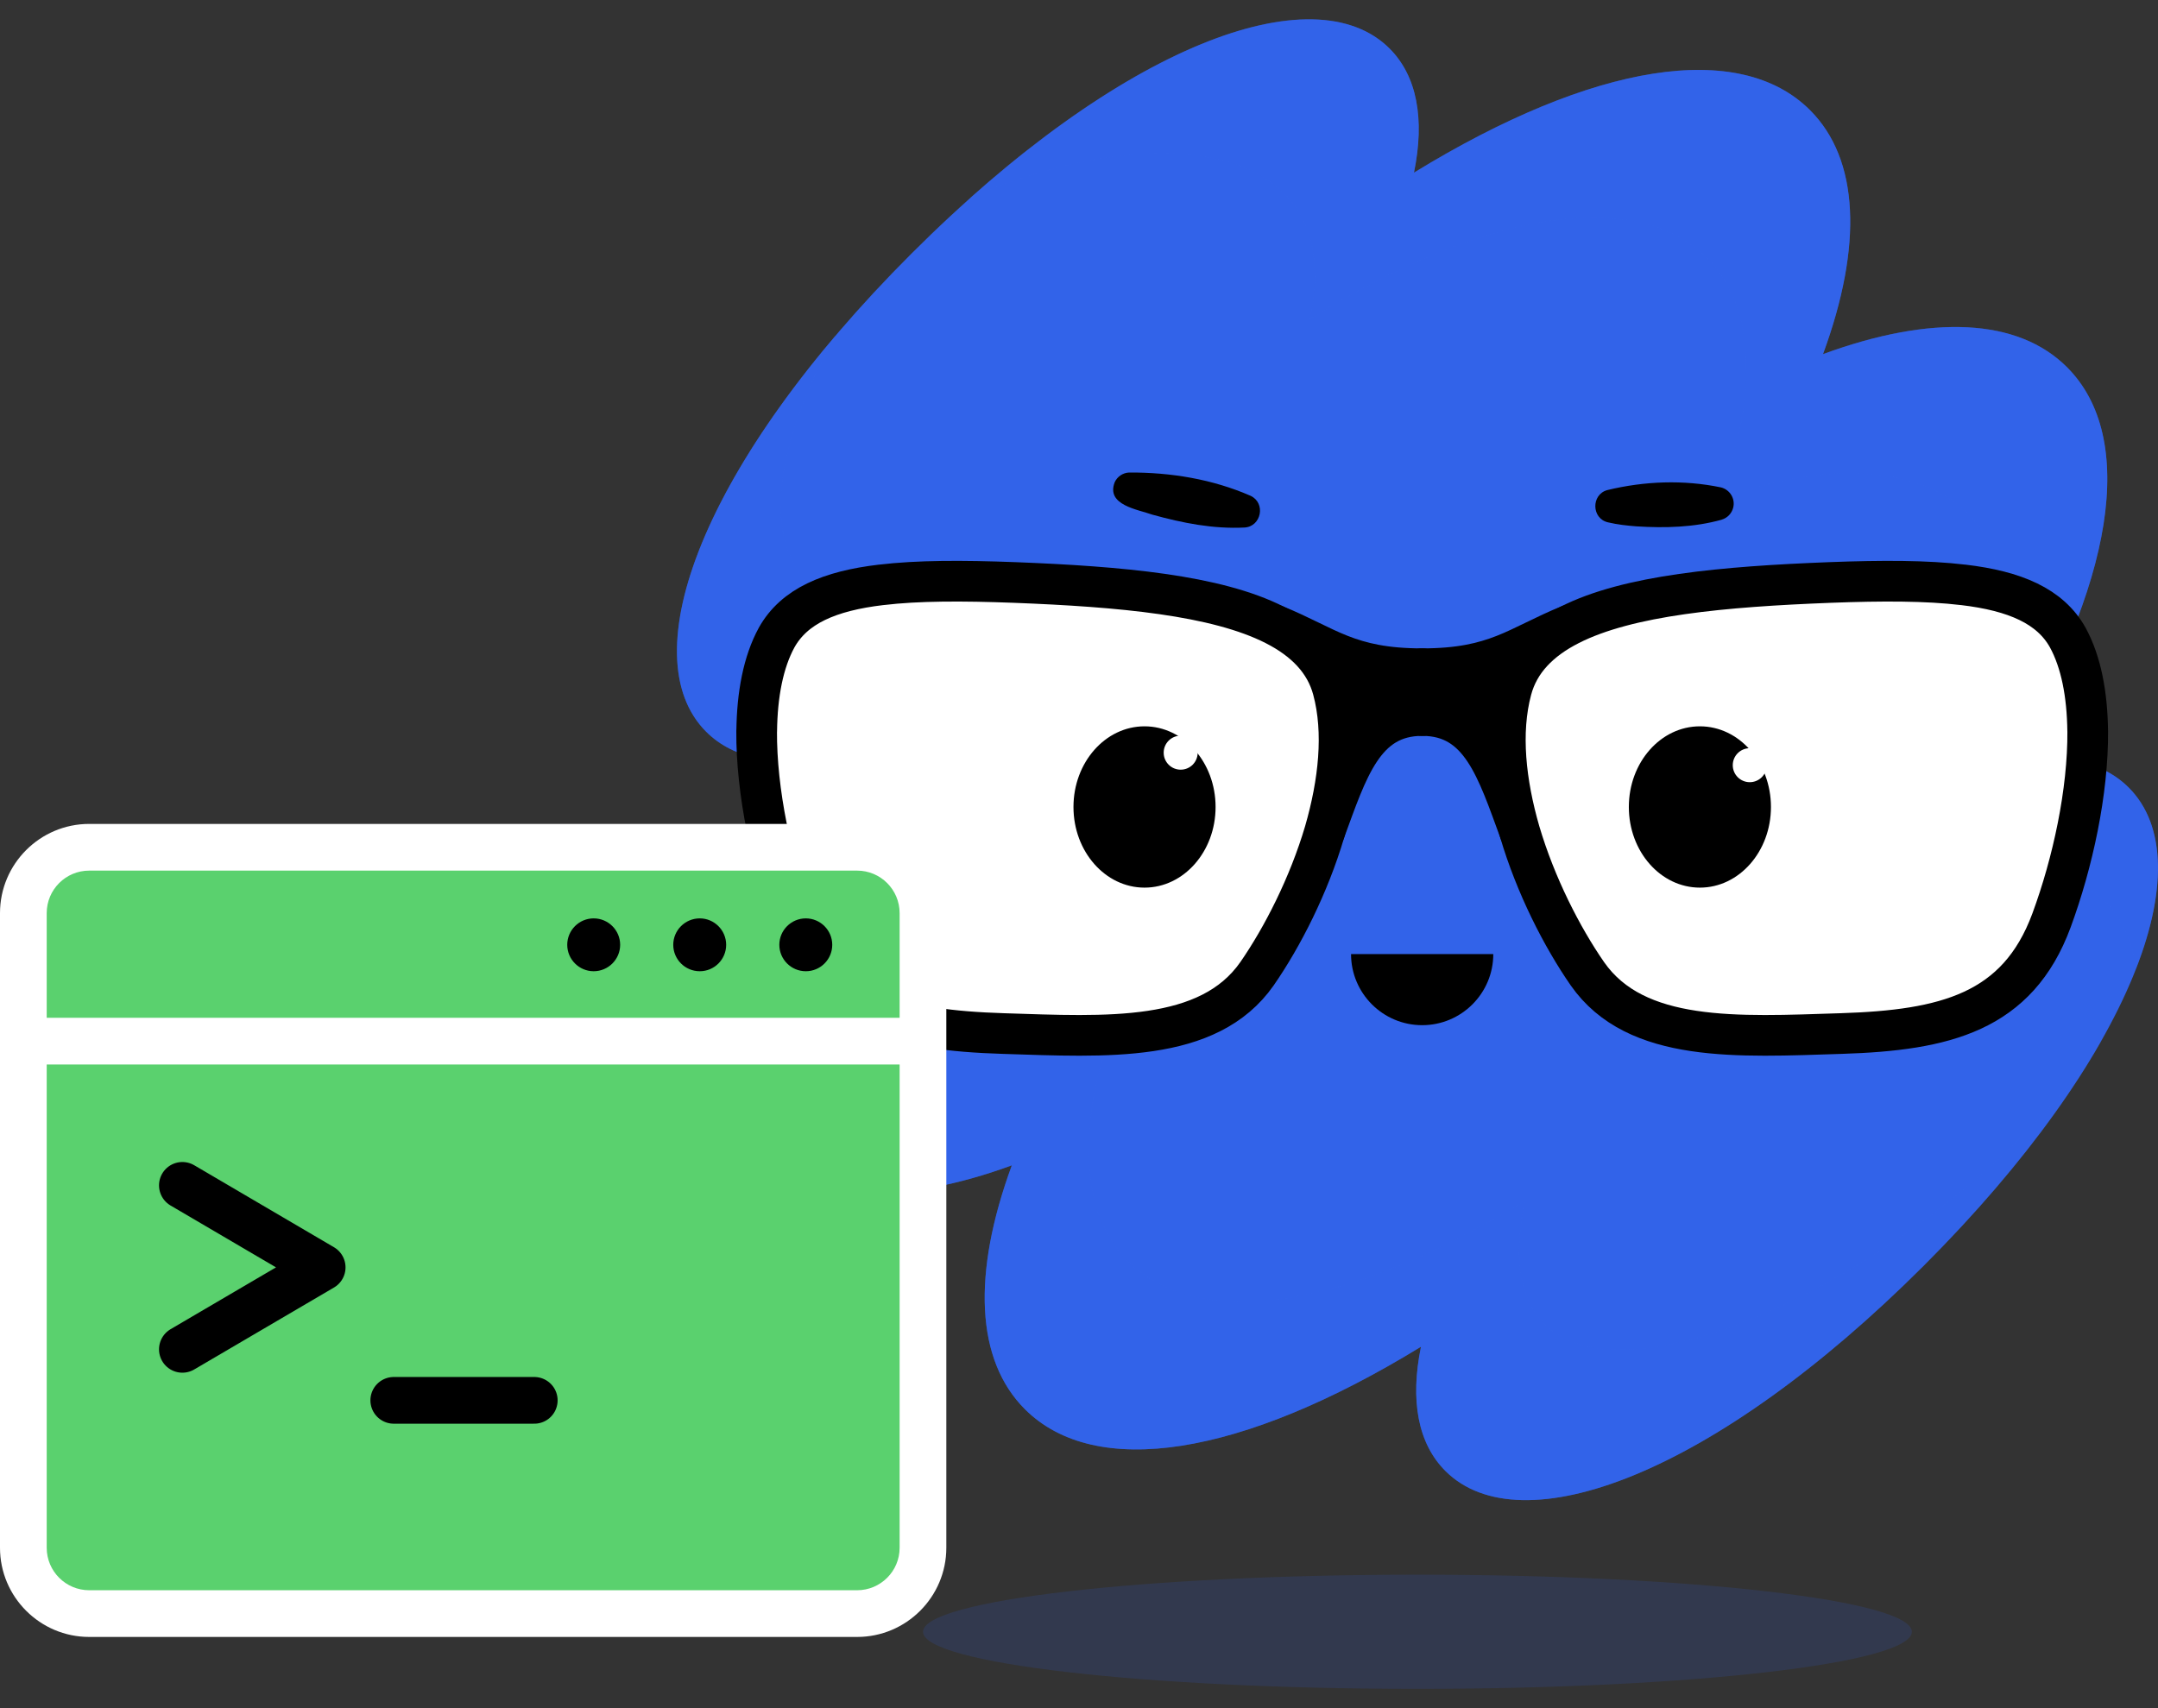 <svg width="96" height="76" viewBox="0 0 96 76" fill="none" xmlns="http://www.w3.org/2000/svg">
<rect x="0" y="0" width="96" height="76" fill="#333333" stroke="none"/>
<path d="M75.706 32.302C76.937 32.392 78.219 32.443 79.442 32.267C79.835 32.201 80.013 32.745 79.66 32.92C78.702 33.395 77.585 33.416 76.55 33.244C76.194 33.141 75.148 33.085 75.342 32.519C75.4 32.368 75.554 32.283 75.706 32.302Z" fill="black"/>
<path d="M50.999 32.968C50.004 33.337 48.94 33.432 47.897 33.254C47.533 33.154 46.48 33.013 46.724 32.453C46.795 32.309 46.949 32.24 47.095 32.264C48.024 32.389 48.948 32.41 49.887 32.357L50.832 32.299H50.853C51.244 32.275 51.363 32.827 51.002 32.968H50.999Z" fill="black"/>
<path opacity="0.15" d="M63.056 75.142C75.203 75.142 85.05 74.005 85.05 72.602C85.05 71.2 75.203 70.062 63.056 70.062C50.909 70.062 41.062 71.2 41.062 72.602C41.062 74.005 50.909 75.142 63.056 75.142Z" fill="#3263E9"/>
<path d="M85.573 56.319C76.262 65.624 67.653 68.8 64.298 65.446C63.08 64.228 62.722 62.312 63.213 59.92C55.198 64.83 48.719 65.825 45.593 62.699C43.411 60.517 43.236 56.693 45.012 51.849C40.168 53.625 36.344 53.45 34.157 51.268C31.03 48.142 32.026 41.663 36.941 33.643C34.55 34.131 32.633 33.776 31.415 32.557C28.061 29.203 31.232 20.591 40.542 11.288C49.852 1.978 58.462 -1.193 61.817 2.161C63.035 3.379 63.393 5.293 62.902 7.682C70.917 2.772 77.396 1.776 80.522 4.903C82.704 7.084 82.879 10.914 81.098 15.758C85.942 13.982 89.771 14.157 91.953 16.339C95.079 19.465 94.089 25.944 89.179 33.959C91.565 33.471 93.481 33.826 94.7 35.044C98.054 38.399 94.883 47.011 85.573 56.319Z" fill="#3263E9"/>
<g style="mix-blend-mode:screen" opacity="0.5">
<path d="M95.026 43.088C94.736 41.206 93.46 36.628 84.59 40.442C84.579 40.442 84.569 40.447 84.558 40.453C95.846 20.415 83.64 19.361 76.487 22.251C81.005 9.939 72.27 5.544 58.281 14.181C60.014 5.82 50.786 5.436 43.153 8.811C51.428 1.433 58.775 -0.881 61.814 2.158C63.032 3.376 63.39 5.29 62.899 7.678C70.914 2.768 77.392 1.773 80.519 4.899C82.701 7.081 82.876 10.911 81.095 15.754C85.938 13.979 89.768 14.154 91.95 16.336C95.076 19.462 94.086 25.94 89.176 33.956C91.562 33.467 93.478 33.823 94.697 35.041C96.318 36.663 96.414 39.518 95.023 43.085L95.026 43.088Z" fill="#3263E9"/>
</g>
<g style="mix-blend-mode:multiply" opacity="0.5">
<path d="M93.542 46.193C91.799 49.293 89.137 52.754 85.573 56.318C76.262 65.623 67.653 68.8 64.298 65.445C63.08 64.227 62.722 62.311 63.213 59.92C55.197 64.83 48.719 65.825 45.593 62.699C43.411 60.517 43.236 56.693 45.011 51.849C40.168 53.625 36.343 53.449 34.157 51.268C31.03 48.141 32.026 41.663 36.941 33.643C34.549 34.131 32.633 33.775 31.415 32.557C28.504 29.646 30.507 22.769 37.182 14.916C34.374 19.922 33.96 23.99 36.03 26.06C37.243 27.273 39.146 27.631 41.522 27.156C41.532 27.156 41.543 27.151 41.553 27.146C39.86 29.908 34.053 40.044 38.775 44.766C42.23 48.221 48.878 45.628 49.624 45.347C45.107 57.659 53.847 62.054 67.831 53.418C65.023 66.98 86.318 57.332 93.548 46.193H93.542Z" fill="#3263E9"/>
</g>
<path d="M67.242 30.679C66.729 32.587 66.981 34.835 67.608 37.006C66.594 34.257 65.883 31.836 63.269 31.836V29.753C66.567 29.753 67.502 28.75 69.827 27.805C68.497 28.479 67.579 29.416 67.242 30.679Z" fill="black" stroke="black" stroke-width="1.81" stroke-linecap="round" stroke-linejoin="round"/>
<path d="M92.874 32.521C92.893 35.231 92.208 38.384 91.263 40.95C89.75 45.048 86.518 45.839 81.908 45.985C77.308 46.131 72.775 46.42 70.615 43.323C69.487 41.694 68.311 39.398 67.606 37.007C66.979 34.836 66.727 32.59 67.239 30.68C67.576 29.416 68.492 28.482 69.824 27.805C72.438 26.476 76.69 26.099 81.406 25.916C83.731 25.828 85.708 25.828 87.327 26.022H87.338C89.634 26.293 91.205 26.967 91.985 28.365C92.582 29.456 92.853 30.902 92.872 32.521H92.874Z" fill="white" stroke="black" stroke-width="1.81" stroke-linecap="round" stroke-linejoin="round"/>
<path d="M59.293 30.679C59.805 32.587 59.553 34.835 58.927 37.006C59.941 34.257 60.652 31.836 63.266 31.836V29.753C59.967 29.753 59.033 28.75 56.708 27.805C58.038 28.479 58.956 29.416 59.293 30.679Z" fill="black" stroke="black" stroke-width="1.81" stroke-linecap="round" stroke-linejoin="round"/>
<path d="M33.66 32.521C33.642 35.231 34.327 38.384 35.272 40.95C36.784 45.048 40.017 45.839 44.627 45.985C49.226 46.131 53.759 46.42 55.92 43.323C57.048 41.694 58.223 39.398 58.929 37.007C59.556 34.836 59.808 32.59 59.295 30.68C58.958 29.416 58.043 28.482 56.711 27.805C54.096 26.476 49.845 26.099 45.129 25.916C42.804 25.828 40.826 25.828 39.207 26.022H39.197C36.901 26.293 35.33 26.967 34.55 28.365C33.953 29.456 33.682 30.902 33.663 32.521H33.66Z" fill="white" stroke="black" stroke-width="1.81" stroke-linecap="round" stroke-linejoin="round"/>
<path d="M66.43 42.449C66.43 44.196 65.012 45.613 63.266 45.613C61.52 45.613 60.102 44.196 60.102 42.449H66.427H66.43Z" fill="black"/>
<path d="M50.915 39.493C52.66 39.493 54.076 37.886 54.076 35.905C54.076 33.923 52.66 32.316 50.915 32.316C49.169 32.316 47.754 33.923 47.754 35.905C47.754 37.886 49.169 39.493 50.915 39.493Z" fill="black"/>
<path d="M52.523 34.245C52.941 34.245 53.279 33.907 53.279 33.489C53.279 33.071 52.941 32.732 52.523 32.732C52.105 32.732 51.767 33.071 51.767 33.489C51.767 33.907 52.105 34.245 52.523 34.245Z" fill="white"/>
<path d="M75.621 39.493C77.367 39.493 78.782 37.886 78.782 35.905C78.782 33.923 77.367 32.316 75.621 32.316C73.875 32.316 72.46 33.923 72.46 35.905C72.46 37.886 73.875 39.493 75.621 39.493Z" fill="black"/>
<path d="M77.839 34.802C78.257 34.802 78.596 34.463 78.596 34.045C78.596 33.628 78.257 33.289 77.839 33.289C77.422 33.289 77.083 33.628 77.083 34.045C77.083 34.463 77.422 34.802 77.839 34.802Z" fill="white"/>
<path d="M50.227 21.024C52.074 21.013 53.938 21.318 55.636 22.061C56.321 22.385 56.111 23.428 55.365 23.471C53.969 23.542 52.605 23.269 51.268 22.9C50.601 22.661 49.195 22.475 49.588 21.456C49.707 21.196 49.959 21.037 50.225 21.024H50.227Z" fill="black"/>
<path d="M76.592 23.122C75.355 23.467 74.073 23.499 72.802 23.419C72.38 23.387 71.956 23.34 71.534 23.241C70.793 23.072 70.78 22.005 71.499 21.806C73.153 21.405 74.891 21.338 76.56 21.686C76.958 21.787 77.203 22.191 77.102 22.589C77.035 22.851 76.836 23.048 76.595 23.119L76.592 23.122Z" fill="black"/>
<path d="M3.967 37.699H38.13C39.746 37.699 41.057 39.01 41.057 40.627V68.865C41.057 70.481 39.746 71.793 38.13 71.793H3.967C2.351 71.793 1.04 70.481 1.04 68.865V40.627C1.04 39.01 2.351 37.699 3.967 37.699Z" fill="#5AD16E"/>
<path d="M38.13 38.736C39.173 38.736 40.02 39.583 40.02 40.626V68.865C40.02 69.907 39.173 70.754 38.13 70.754H3.968C2.925 70.754 2.078 69.907 2.078 68.865V40.626C2.078 39.583 2.925 38.736 3.968 38.736H38.13ZM38.13 36.658H3.968C1.781 36.658 0 38.439 0 40.626V68.865C0 71.051 1.781 72.832 3.968 72.832H38.13C40.317 72.832 42.098 71.051 42.098 68.865V40.626C42.098 38.439 40.317 36.658 38.13 36.658Z" fill="white"/>
<path d="M2.078 46.324H40.02" stroke="white" stroke-width="2.078" stroke-linecap="round" stroke-linejoin="round"/>
<path d="M26.41 42.174C26.334 42.174 26.273 42.113 26.273 42.036C26.273 41.959 26.334 41.898 26.41 41.898C26.487 41.898 26.549 41.959 26.549 42.036C26.549 42.113 26.487 42.174 26.41 42.174Z" fill="white"/>
<path d="M26.41 40.861C25.76 40.861 25.234 41.389 25.234 42.037C25.234 42.685 25.762 43.213 26.41 43.213C27.058 43.213 27.588 42.685 27.588 42.037C27.588 41.389 27.06 40.861 26.41 40.861Z" fill="black"/>
<path d="M31.128 42.174C31.051 42.174 30.99 42.113 30.99 42.036C30.99 41.959 31.051 41.898 31.128 41.898C31.205 41.898 31.266 41.959 31.266 42.036C31.266 42.113 31.205 42.174 31.128 42.174Z" fill="white"/>
<path d="M31.129 40.861C30.478 40.861 29.95 41.389 29.95 42.037C29.95 42.685 30.478 43.213 31.129 43.213C31.779 43.213 32.304 42.685 32.304 42.037C32.304 41.389 31.776 40.861 31.129 40.861Z" fill="black"/>
<path d="M35.847 42.174C35.77 42.174 35.709 42.113 35.709 42.036C35.709 41.959 35.77 41.898 35.847 41.898C35.924 41.898 35.985 41.959 35.985 42.036C35.985 42.113 35.924 42.174 35.847 42.174Z" fill="white"/>
<path d="M35.847 40.861C35.197 40.861 34.669 41.389 34.669 42.037C34.669 42.685 35.197 43.213 35.847 43.213C36.498 43.213 37.023 42.685 37.023 42.037C37.023 41.389 36.495 40.861 35.847 40.861Z" fill="black"/>
<path d="M8.113 60.036L14.332 56.389L8.113 52.74" stroke="black" stroke-width="2.078" stroke-linecap="round" stroke-linejoin="round"/>
<path d="M17.517 62.305H23.767" stroke="black" stroke-width="2.078" stroke-linecap="round" stroke-linejoin="round"/>
</svg>

